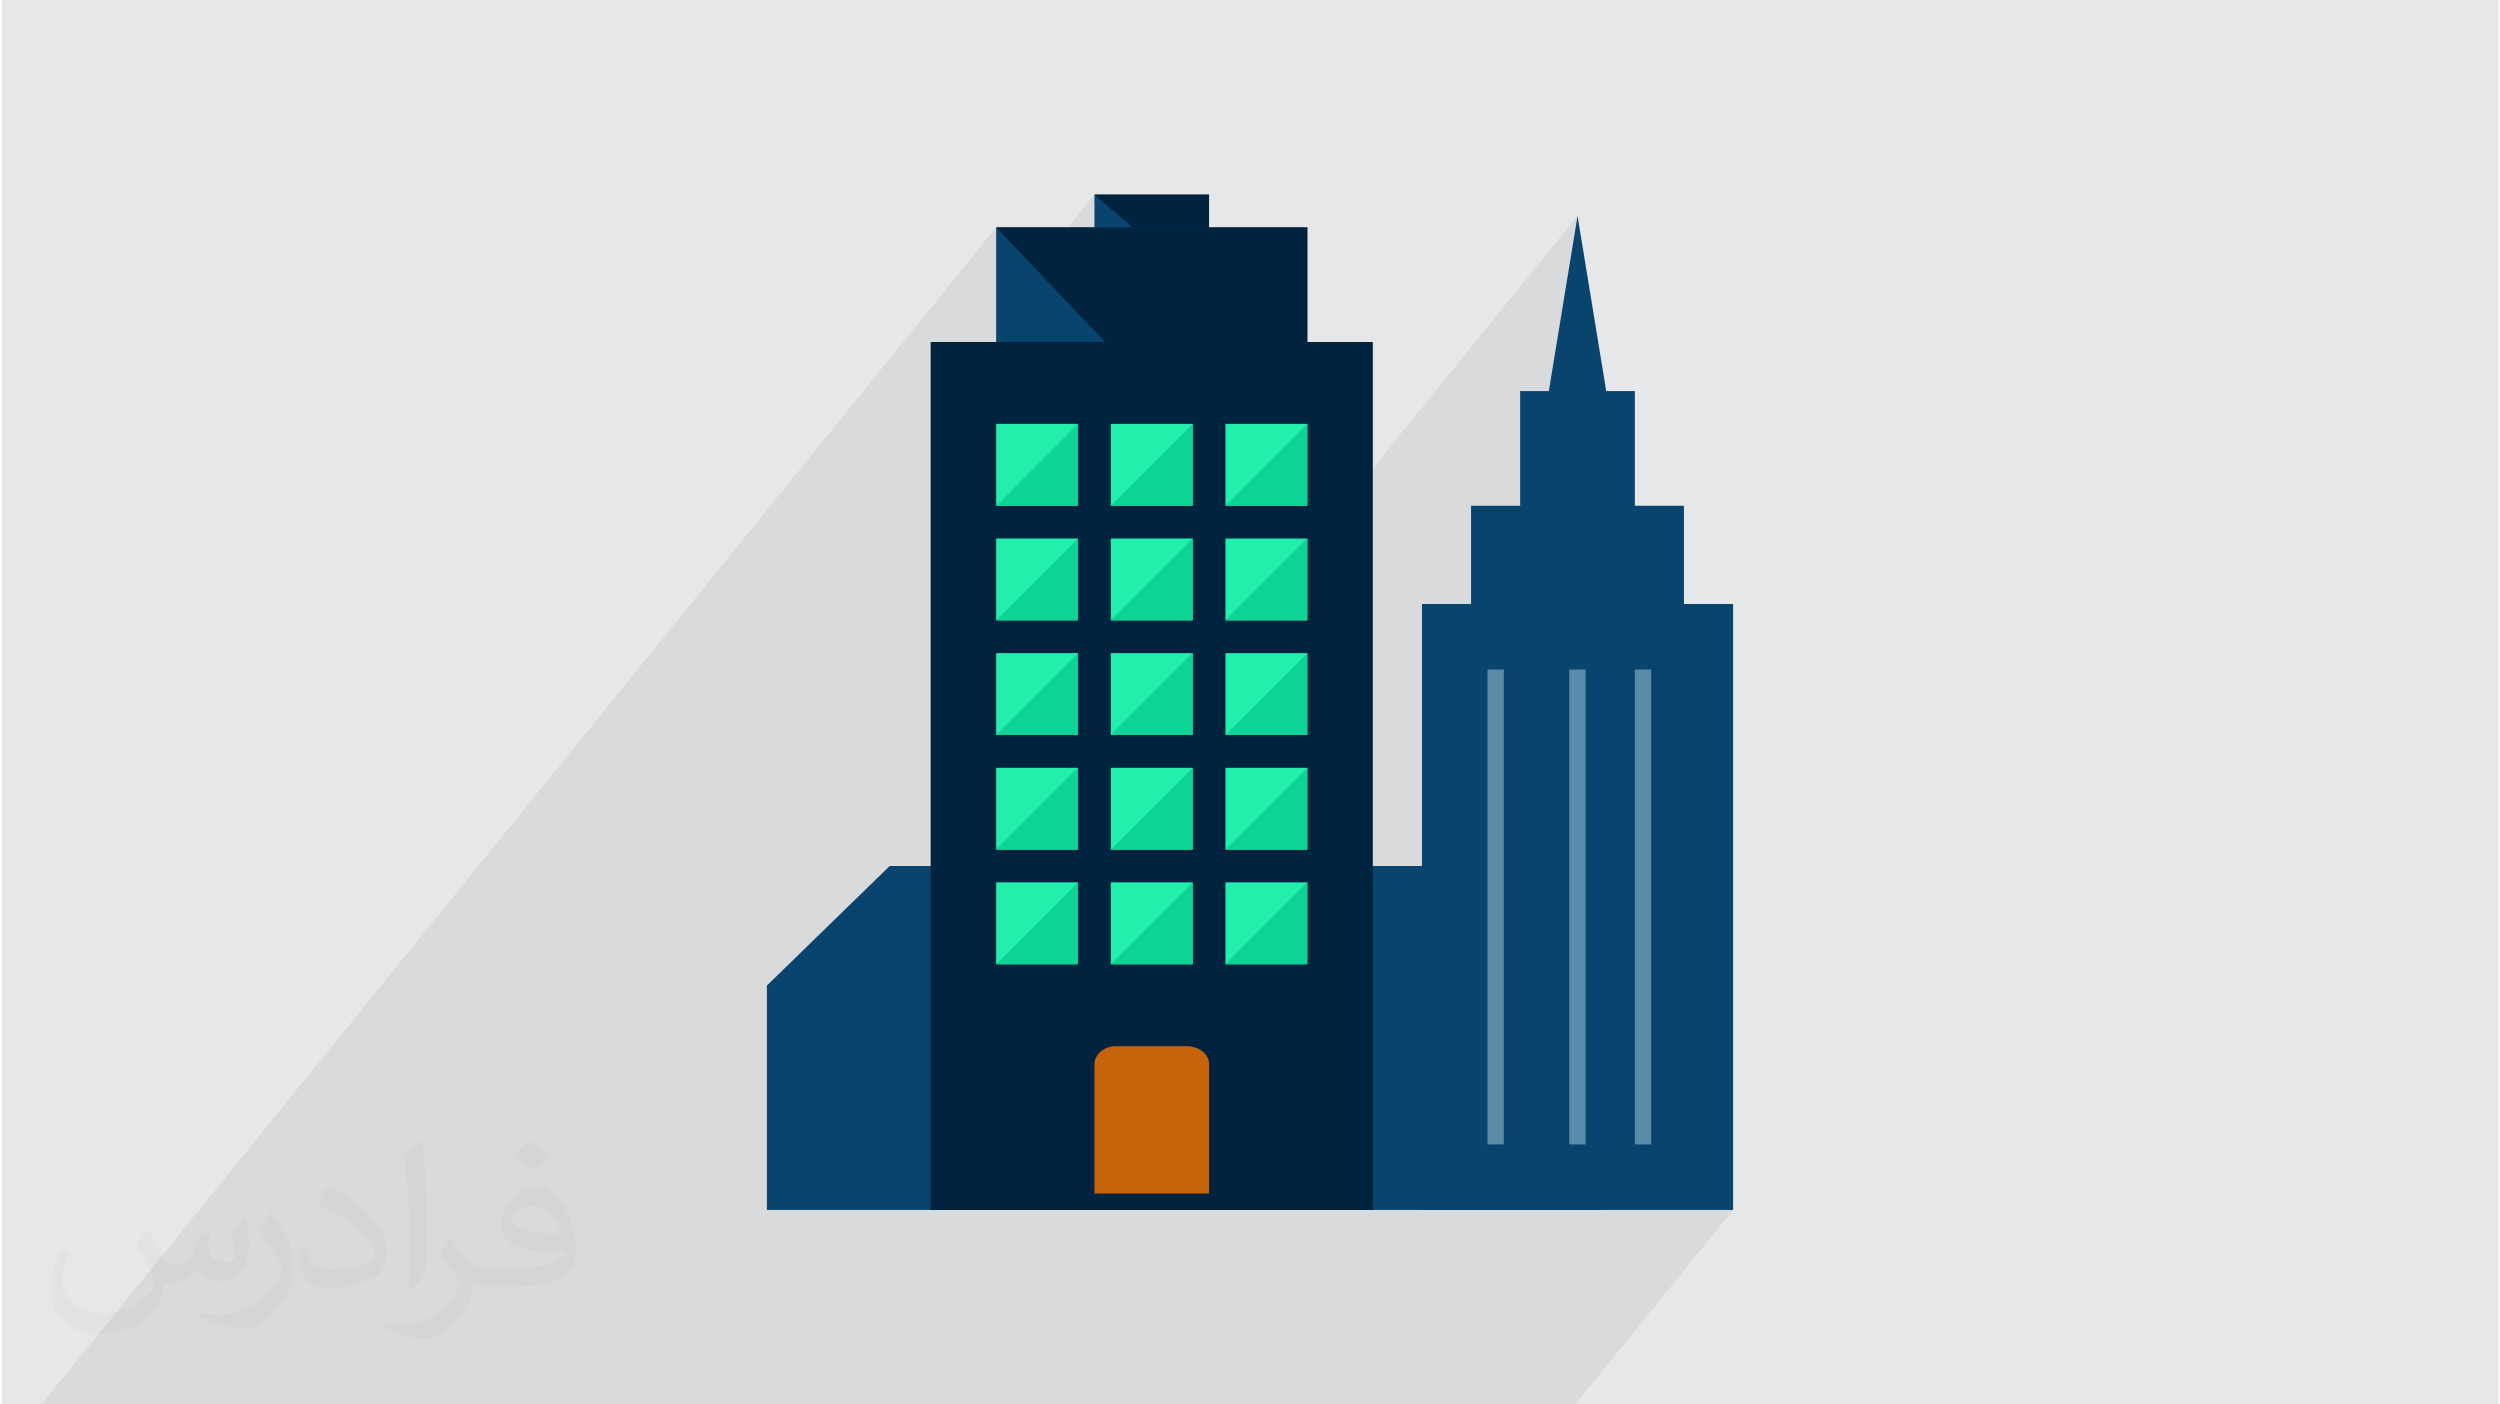 <?xml version="1.0" encoding="UTF-8"?>
<!DOCTYPE svg PUBLIC "-//W3C//DTD SVG 1.0//EN" "http://www.w3.org/TR/2001/REC-SVG-20010904/DTD/svg10.dtd">
<!-- Creator: CorelDRAW 2017 -->
<svg xmlns="http://www.w3.org/2000/svg" xml:space="preserve" width="356px" height="200px" version="1.0" shape-rendering="geometricPrecision" text-rendering="geometricPrecision" image-rendering="optimizeQuality" fill-rule="evenodd" clip-rule="evenodd"
viewBox="0 0 35600 20025"
 xmlns:xlink="http://www.w3.org/1999/xlink">
 <g id="Layer_x0020_1">
  <g id="_2522921427344">
   <path fill="#E6E7E8" d="M0 0l35600 0 0 20025 -35600 0 0 -20025z"/>
   <path fill="#373435" fill-opacity="0.031" d="M2102 17538c67,103 111,202 155,311 31,64 48,183 198,183 44,0 107,-14 163,-45 63,-33 111,-82 135,-159l61 -201 145 -72 10 10c-19,76 -24,148 -24,206 0,169 145,233 262,233 68,0 128,-33 128,-95 0,-81 -34,-216 -78,-338 68,-68 136,-136 214,-191l12 6c34,144 53,286 53,381 0,92 -41,195 -75,263 -70,132 -194,237 -344,237 -114,0 -240,-57 -327,-163l-5 0c-83,101 -209,194 -412,194l-63 0c-10,134 -39,229 -82,313 -122,237 -480,404 -817,404 -470,0 -705,-272 -705,-632 0,-223 72,-431 184,-577l92 37c-70,134 -116,261 -116,385 0,338 274,499 591,499 293,0 657,-188 722,-404 -24,-237 -114,-348 -250,-565 42,-72 95,-144 160,-220l13 0zm5414 -1273c99,62 196,136 290,221 -53,74 -118,142 -201,201 -94,-76 -189,-142 -286,-212 66,-74 131,-146 197,-210zm51 925c-160,0 -291,105 -291,183 0,167 320,219 702,217 -48,-196 -215,-400 -411,-400zm-359 894c208,0 390,-6 528,-41 155,-39 286,-118 286,-171 0,-15 0,-31 -5,-46 -87,9 -186,9 -274,9 -281,0 -496,-64 -581,-223 -22,-43 -36,-93 -36,-148 0,-153 65,-303 181,-406 97,-84 204,-138 313,-138 196,0 354,159 463,408 60,136 101,292 101,490 0,132 -36,243 -118,326 -153,148 -434,204 -865,204l-197 0 0 0 -51 0c-106,0 -184,-19 -244,-66l-10 0c2,24 5,49 5,72 0,97 -32,220 -97,319 -192,286 -400,410 -579,410 -182,0 -405,-70 -606,-161l36 -70c66,27 155,45 279,45 325,0 751,-313 804,-617 -12,-25 -33,-58 -65,-93 -94,-113 -155,-208 -211,-307 49,-95 92,-171 134,-239l16 -2c139,282 265,445 546,445l43 0 0 0 204 0zm-1406 299c24,-130 26,-276 26,-412l0 -202c0,-377 -48,-925 -87,-1281 68,-75 163,-161 238,-219l21 6c51,449 64,971 64,1450 0,126 -5,250 -17,340 -8,114 -73,200 -214,332l-31 -14zm-1447 -596c7,177 94,317 397,317 189,0 349,-49 526,-133 31,-15 48,-33 48,-50 0,-111 -84,-257 -228,-391 -138,-126 -322,-237 -494,-311 -58,-25 -77,-52 -77,-76 0,-52 68,-159 123,-235l20 -2c196,103 416,255 579,426 148,157 240,315 240,488 0,128 -39,250 -102,361 -216,109 -446,191 -674,191 -276,0 -465,-129 -465,-434 0,-33 0,-85 12,-151l95 0zm-500 -502l172 278c63,103 121,214 121,391l0 227c0,183 -117,379 -306,572 -147,132 -278,188 -399,188 -180,0 -386,-56 -623,-159l26 -70c76,21 163,37 270,37 341,-2 690,-251 850,-556 19,-35 27,-68 27,-91 0,-35 -20,-74 -34,-109 -87,-165 -184,-315 -291,-453 56,-88 111,-173 172,-257l15 2z"/>
   <path fill="#373435" fill-opacity="0.078" d="M23520 16317l-757 934 57 0 1868 0 -2251 2774 -1868 0 -57 0 -934 0 -1167 0 -410 0 -700 0 -1057 0 -1224 0 -234 0 -10 0 -498 0 -176 0 -16 0 -57 0 -176 0 -327 0 -317 0 -67 0 -223 0 -234 0 -275 0 -52 0 -158 0 -309 0 -245 0 -63 0 -16 0 -156 0 -158 0 -221 0 -35 0 -3 0 -120 0 -150 0 -159 0 -7 0 -301 0 -171 0 -154 0 -5 0 -150 0 -70 0 -88 0 -71 0 -150 0 -158 0 -150 0 -159 0 -140 0 0 0 -31 0 -37 0 -61 0 -60 0 -151 0 -70 0 -88 0 -70 0 -80 0 -71 0 -88 0 -70 0 -150 0 -158 0 -172 0 -308 0 -70 0 -89 0 -150 0 -70 0 -88 0 -70 0 -151 0 -158 0 -171 0 -42 0 -267 0 -158 0 -151 0 -70 0 -88 0 -221 0 -158 0 -480 0 -114 0 -5 0 -189 0 -159 0 -220 0 -947 0 -114 0 -1137 0 -630 0 -392 0 13614 -16783 551 580 850 -1047 1634 1400 -989 1220 684 720 72 -72 0 148 187 197 280 -345 0 639 502 529 665 0 -306 378 84 89 222 0 0 150 3853 -4750 -410 2498 1227 0 0 3036 -758 934 57 0 0 46 817 -817 -817 1008 0 626 701 -863 233 0 0 934 467 0 -467 575 0 5262z"/>
   <g>
    <path fill="#08446D" fill-rule="nonzero" d="M22820 17251l-11908 0 0 -3199 1751 -1705 10157 0 0 4904z"/>
    <path fill="#08446D" fill-rule="nonzero" d="M15582 4175l1634 0 0 -1400 -1634 0 0 1400z"/>
    <path fill="#00233F" fill-rule="nonzero" d="M15582 2775l1634 0 0 1400 -1634 -1400z"/>
    <path fill="#08446D" fill-rule="nonzero" d="M14181 7911l4436 0 0 -4669 -4436 0 0 4669z"/>
    <path fill="#00233F" fill-rule="nonzero" d="M14181 3242l4436 0 0 4669 -4436 -4669z"/>
    <path fill="#00233F" fill-rule="nonzero" d="M13247 17251l6304 0 0 -12375 -6304 0 0 12375z"/>
    <path fill="#22EFAB" fill-rule="nonzero" d="M15815 7211l1168 0 0 -1168 -1168 0 0 1168z"/>
    <path fill="#0DD396" fill-rule="nonzero" d="M16983 6043l0 1168 -1168 0 1168 -1168z"/>
    <path fill="#22EFAB" fill-rule="nonzero" d="M15815 8845l1168 0 0 -1167 -1168 0 0 1167z"/>
    <path fill="#0DD396" fill-rule="nonzero" d="M16983 7678l0 1167 -1168 0 1168 -1167z"/>
    <path fill="#22EFAB" fill-rule="nonzero" d="M15815 10479l1168 0 0 -1167 -1168 0 0 1167z"/>
    <path fill="#0DD396" fill-rule="nonzero" d="M16983 9312l0 1167 -1168 0 1168 -1167z"/>
    <path fill="#22EFAB" fill-rule="nonzero" d="M15815 12114l1168 0 0 -1167 -1168 0 0 1167z"/>
    <path fill="#0DD396" fill-rule="nonzero" d="M16983 10947l0 1167 -1168 0 1168 -1167z"/>
    <path fill="#22EFAB" fill-rule="nonzero" d="M15815 13748l1168 0 0 -1167 -1168 0 0 1167z"/>
    <path fill="#0DD396" fill-rule="nonzero" d="M16983 12581l0 1167 -1168 0 1168 -1167z"/>
    <path fill="#22EFAB" fill-rule="nonzero" d="M14181 8845l1167 0 0 -1167 -1167 0 0 1167z"/>
    <path fill="#0DD396" fill-rule="nonzero" d="M15348 7678l0 1167 -1167 0 1167 -1167z"/>
    <path fill="#22EFAB" fill-rule="nonzero" d="M14181 10479l1167 0 0 -1167 -1167 0 0 1167z"/>
    <path fill="#0DD396" fill-rule="nonzero" d="M15348 9312l0 1167 -1167 0 1167 -1167z"/>
    <path fill="#22EFAB" fill-rule="nonzero" d="M14181 12114l1167 0 0 -1167 -1167 0 0 1167z"/>
    <path fill="#0DD396" fill-rule="nonzero" d="M15348 10947l0 1167 -1167 0 1167 -1167z"/>
    <path fill="#22EFAB" fill-rule="nonzero" d="M14181 13748l1167 0 0 -1167 -1167 0 0 1167z"/>
    <path fill="#0DD396" fill-rule="nonzero" d="M15348 12581l0 1167 -1167 0 1167 -1167z"/>
    <path fill="#22EFAB" fill-rule="nonzero" d="M14181 7211l1167 0 0 -1168 -1167 0 0 1168z"/>
    <path fill="#0DD396" fill-rule="nonzero" d="M15348 6043l0 1168 -1167 0 1167 -1168z"/>
    <path fill="#22EFAB" fill-rule="nonzero" d="M17450 7211l1167 0 0 -1168 -1167 0 0 1168z"/>
    <path fill="#0DD396" fill-rule="nonzero" d="M18617 6043l0 1168 -1167 0 1167 -1168z"/>
    <path fill="#22EFAB" fill-rule="nonzero" d="M17450 8845l1167 0 0 -1167 -1167 0 0 1167z"/>
    <path fill="#0DD396" fill-rule="nonzero" d="M18617 7678l0 1167 -1167 0 1167 -1167z"/>
    <path fill="#22EFAB" fill-rule="nonzero" d="M17450 10479l1167 0 0 -1167 -1167 0 0 1167z"/>
    <path fill="#0DD396" fill-rule="nonzero" d="M18617 9312l0 1167 -1167 0 1167 -1167z"/>
    <path fill="#22EFAB" fill-rule="nonzero" d="M17450 12114l1167 0 0 -1167 -1167 0 0 1167z"/>
    <path fill="#0DD396" fill-rule="nonzero" d="M18617 10947l0 1167 -1167 0 1167 -1167z"/>
    <path fill="#22EFAB" fill-rule="nonzero" d="M17450 13748l1167 0 0 -1167 -1167 0 0 1167z"/>
    <path fill="#0DD396" fill-rule="nonzero" d="M18617 12581l0 1167 -1167 0 1167 -1167z"/>
    <path fill="#C6640C" fill-rule="nonzero" d="M17216 17017l0 -1844c0,-164 -163,-257 -327,-257l-1004 0c-163,0 -303,116 -303,257l0 1844 1634 0z"/>
    <path fill="#08446D" fill-rule="nonzero" d="M20252 17251l4436 0 0 -8639 -4436 0 0 8639z"/>
    <path fill="#08446D" fill-rule="nonzero" d="M20952 10480l3035 0 0 -3269 -3035 0 0 3269z"/>
    <path fill="#08446D" fill-rule="nonzero" d="M21652 8612l1635 0 0 -3036 -1635 0 0 3036z"/>
    <path fill="#08446D" fill-rule="nonzero" d="M21536 8775l934 -5697 933 5697 -933 934 -934 -934z"/>
    <path fill="#5A8CA8" fill-rule="nonzero" d="M21186 16317l233 0 0 -6771 -233 0 0 6771z"/>
    <path fill="#5A8CA8" fill-rule="nonzero" d="M22353 16317l233 0 0 -6771 -233 0 0 6771z"/>
    <path fill="#5A8CA8" fill-rule="nonzero" d="M23287 16317l233 0 0 -6771 -233 0 0 6771z"/>
   </g>
  </g>
 </g>
</svg>
